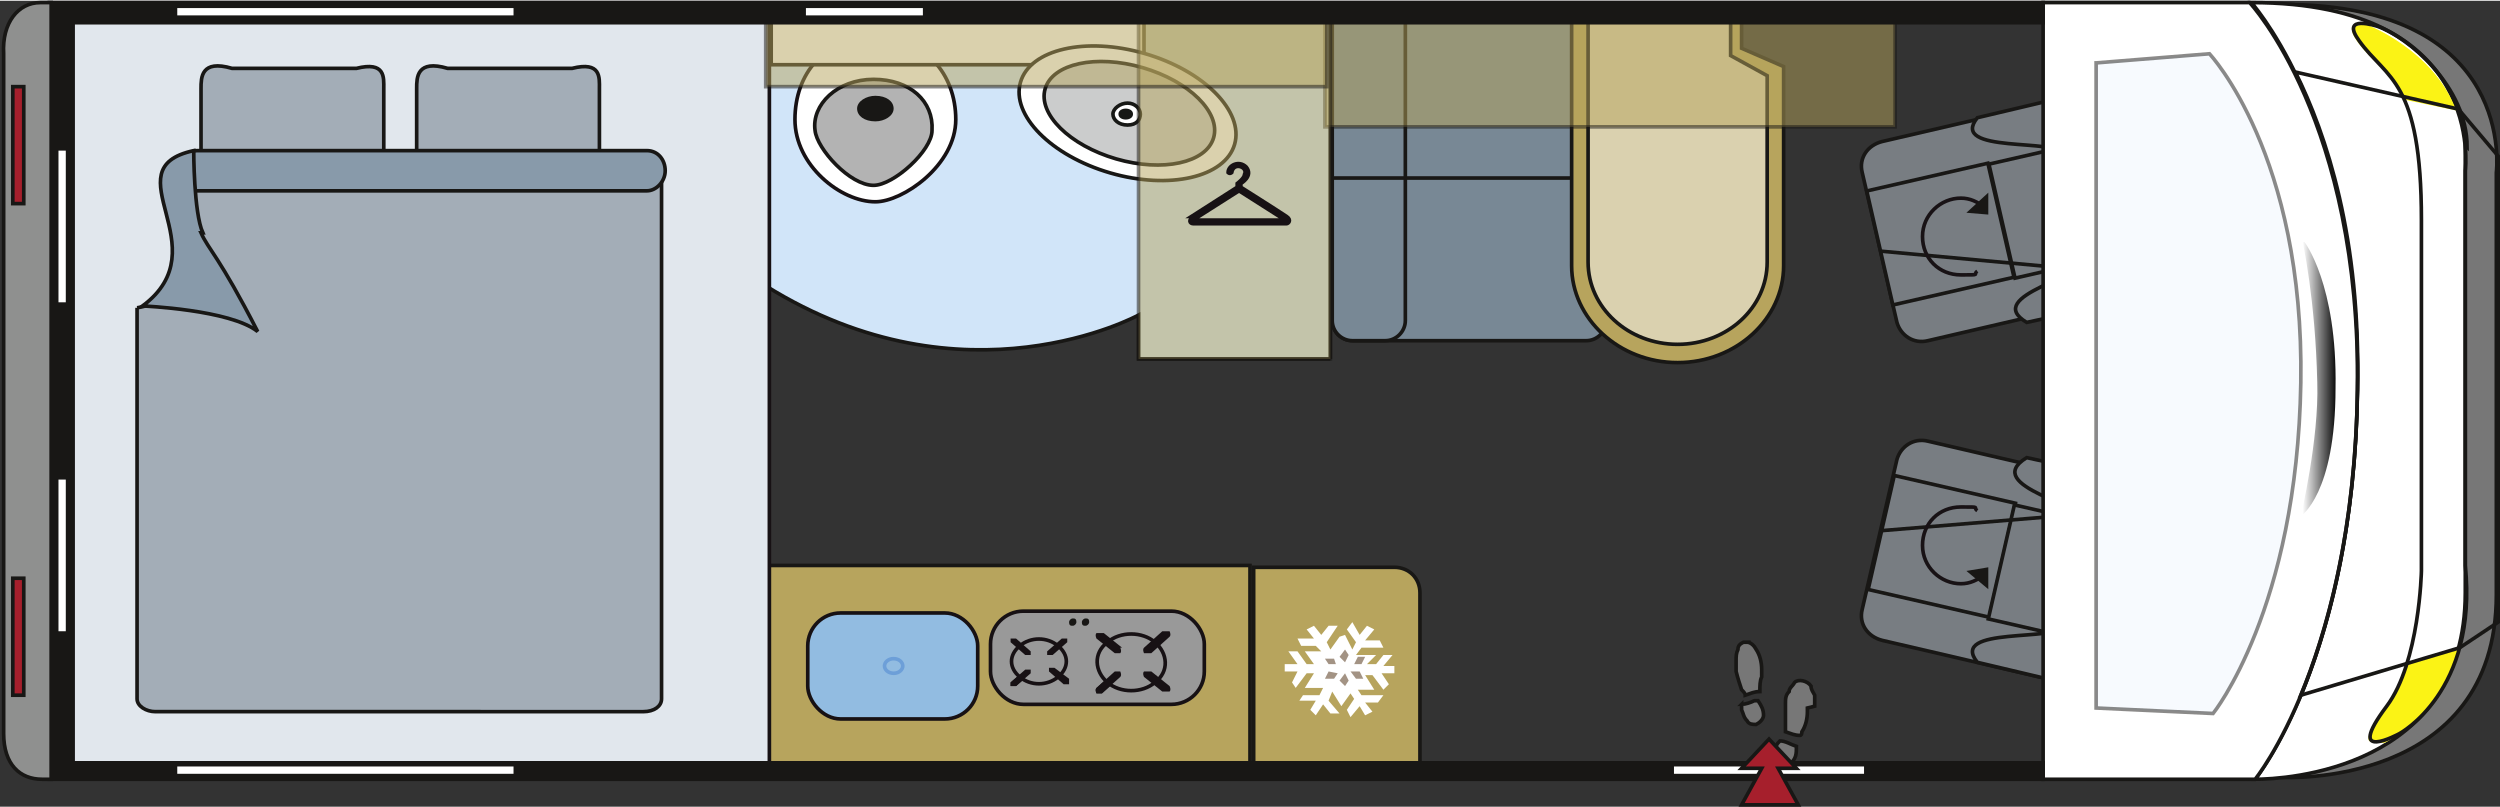 <?xml version="1.0" encoding="UTF-8"?>
<svg xmlns="http://www.w3.org/2000/svg" width="48.3mm" height="15.6mm" xmlns:xlink="http://www.w3.org/1999/xlink" version="1.1" viewBox="0 0 136.8 44.1">
  <rect x="0" y="0" width="136.8" height="44.1" fill="#333333" stroke="none"/>
  <defs>
    <linearGradient id="Linearer_Verlauf_1" data-name="Linearer Verlauf 1" x1="126" y1="20.7" x2="127.9" y2="20.7" gradientUnits="userSpaceOnUse">
      <stop offset="0" stop-color="#fff"/>
      <stop offset="1" stop-color="#000"/>
    </linearGradient>
  </defs>
  <!-- Generator: Adobe Illustrator 28.6.0, SVG Export Plug-In . SVG Version: 1.2.0 Build 709)  -->
  <g>
    <g id="nachbau">
      <g>
        <path d="M72.9.8h15v16.7c0,.6-.5,1.1-1.1,1.1h-12.8c-.6,0-1.1-.5-1.1-1.1V.8h0Z" fill="#788895" stroke="#181715" stroke-width=".2"/>
        <path d="M72.9.8h4v16.7c0,.6-.5,1.1-1.1,1.1h-1.8c-.6,0-1.1-.5-1.1-1.1V.8h0Z" fill="#788895" stroke="#181715" stroke-width=".2"/>
        <line x1="72.9" y1="9.7" x2="87.9" y2="9.7" fill="none" stroke="#181715" stroke-width=".2"/>
      </g>
      <path d="M72.8,19.6h-10.5v-2.4c0,0-9.5,5.2-20.4-1.6V.6h30.9v19Z" fill="#d1e5f9" stroke="#181715" stroke-width=".2"/>
      <rect x="42" y="30.9" width="26.4" height="10.8" fill="#b7a45d" stroke="#181715" stroke-width=".2"/>
      <g>
        <path d="M47.9,2c2.7,0,4.4,2,4.4,4.5,0,2.5-2.9,4.5-4.4,4.5-1.9,0-4.4-2-4.4-4.5,0-2.5,1.6-4.5,4.4-4.5Z" fill="#fff" stroke="#171114" stroke-width=".2"/>
        <path d="M47.8,4.3c2,0,3.3,1.2,3.2,2.8,0,1.1-2.1,3-3.2,3-1.3,0-3.1-2-3.2-3-.2-1.4,1.2-2.8,3.2-2.8Z" fill="#b3b3b3" stroke="#181715" stroke-width=".2"/>
        <path d="M46.9,5.9c0,.4.4.7,1,.7.5,0,1-.3,1-.7,0-.4-.4-.7-1-.7-.5,0-1,.3-1,.7Z" fill="#181715"/>
      </g>
      <rect x="54.2" y="33.4" width="11.7" height="5.1" rx="1.8" ry="1.8" fill="#999" stroke="#171114" stroke-width=".2"/>
      <g>
        <path d="M56.1,36.6c0,0,.2,0,.3,0h0c0,0,0,.2,0,.2l-.8.7c0,0-.2,0-.3,0h0c0,0,0-.2,0-.2l.8-.7Z" fill="#1a1a1a"/>
        <path d="M57.9,35.3c.6.5.6,1.2,0,1.7-.6.5-1.5.5-2.1,0-.6-.5-.6-1.2,0-1.7.6-.5,1.5-.5,2.1,0Z" fill="#999" stroke="#171114" stroke-width=".2"/>
        <path d="M58.1,34.9c0,0,.2,0,.3,0h0c0,0,0,.2,0,.2l-.8.7c0,0-.2,0-.3,0h0c0,0,0-.2,0-.2l.8-.7Z" fill="#171114"/>
        <path d="M56.1,36.6c0,0,.2,0,.3,0h0c0,0,0,.2,0,.2l-.8.7c0,0-.2,0-.3,0h0c0,0,0-.2,0-.2l.8-.7Z" fill="#171114"/>
        <path d="M56.4,35.6c0,0,0,.2,0,.2h0c0,0-.2,0-.3,0l-.8-.7c0,0,0-.2,0-.2h0c0,0,.2,0,.3,0l.8.7Z" fill="#171114"/>
        <path d="M58.5,37.2c0,0,0,.2,0,.2h0c0,0-.2,0-.3,0l-.8-.7c0,0,0-.2,0-.2h0c0,0,.2,0,.3,0l.8.6Z" fill="#171114"/>
      </g>
      <g>
        <path d="M61,36.7c0,0,.3,0,.3,0h0c0,0,.1.2,0,.3l-1,.9c0,0-.2,0-.3,0h0c0,0-.1-.2,0-.3l1-.9Z" fill="#1a1a1a"/>
        <path d="M63.2,35.1c.7.6.8,1.6,0,2.2-.7.6-1.9.6-2.6,0-.7-.6-.8-1.6,0-2.2.7-.6,1.9-.6,2.6,0Z" fill="#999" stroke="#171114" stroke-width=".2"/>
        <path d="M63.6,34.5c0,0,.3,0,.4,0h0c0,0,.1.2,0,.3l-1,.9c0,0-.3,0-.4,0h0c0,0-.1-.2,0-.3l1-.9Z" fill="#171114"/>
        <path d="M61,36.7c0,0,.3,0,.3,0h0c0,0,.1.2,0,.3l-1,.9c0,0-.2,0-.3,0h0c0,0-.1-.2,0-.3l1-.9Z" fill="#171114"/>
        <path d="M61.3,35.4c0,0,.1.2,0,.3h0c0,0-.3,0-.3,0l-1-.8c0,0-.1-.2,0-.3h0c0,0,.3,0,.4,0l1,.8Z" fill="#171114"/>
        <path d="M64,37.5c0,0,.1.2,0,.3h0c0,0-.3,0-.4,0l-1-.8c0,0-.1-.2,0-.3h0c0,0,.3,0,.4,0l1,.8Z" fill="#171114"/>
      </g>
      <rect x="3.4" y=".8" width="38.7" height="41.1" fill="#e1e7ed" stroke="#171114" stroke-width=".2"/>
      <g>
        <path d="M7.5,16.8c4.2-.6,2.2-8.3,2.7-8.3h25c.5,0,1,.3,1,.7v29c0,.4-.4.7-1,.7H8.5c-.5,0-1-.3-1-.7v-14.5c0,0,0-6.9,0-6.9Z" fill="#a3adb7" stroke="#181715" stroke-width=".2"/>
        <path d="M31.3,3.7c1.6-.4,1.5.5,1.5,1.1v3.4c0,.6.2,1.5-1.4,1.1h-7.1c-1.6.4-1.5-.5-1.5-1.1v-3.4c0-.6,0-1.6,1.7-1.1h6.8Z" fill="#a3adb7" stroke="#181715" stroke-width=".2"/>
        <path d="M19.5,3.7c1.6-.4,1.5.5,1.5,1.1v3.4c0,.6.2,1.5-1.4,1.1h-7.1c-1.6.4-1.5-.5-1.5-1.1v-3.4c0-.6,0-1.6,1.7-1.1h6.8Z" fill="#a3adb7" stroke="#181715" stroke-width=".2"/>
        <path d="M9.9,9.3c0,.6.4,1.1.9,1.1h24.6c.5,0,1-.5,1-1.1h0c0-.6-.4-1.1-1-1.1H10.8c-.5,0-.9.5-.9,1.1h0Z" fill="#889aaa" stroke="#181715" stroke-width=".2"/>
        <path d="M11,12.7c.4.9,1,1.3,3.1,5.4-1.5-1.2-6.3-1.4-6.3-1.4,4.3-3.2-1.8-7.5,2.8-8.5,0,0,0,3.4.5,4.5Z" fill="#889aaa" stroke="#181715" stroke-width=".2"/>
      </g>
      <path d="M68.6,31h7.7c.8,0,1.4.6,1.4,1.4v9.4h-9.1v-10.7h0Z" fill="#b7a45d" stroke="#181715" stroke-width=".2"/>
      <rect x="44.2" y="33.5" width="9.3" height="5.8" rx="1.8" ry="1.8" fill="#92bce1" stroke="#171114" stroke-width=".2"/>
      <path d="M48.9,36c.3,0,.5.2.5.4s-.2.4-.5.4-.5-.2-.5-.4.2-.4.5-.4Z" fill="#92bce1" stroke="#6d9fd8" stroke-width=".2"/>
      <path d="M58.9,34c0,.1-.1.2-.2.2-.1,0-.2,0-.2-.2,0-.1.1-.2.2-.2.1,0,.2,0,.2.2Z" fill="#181715"/>
      <path d="M86,.3v14.2c0,2.9,2.6,5.3,5.8,5.3h0c3.2,0,5.8-2.4,5.8-5.3V3.6l-2.3-1V.3h-9.4Z" fill="#b7a45d" stroke="#181715" stroke-width=".2"/>
      <path d="M86.9.9v13.4c0,2.5,2.2,4.5,4.9,4.5h0c2.7,0,4.9-2,4.9-4.5V4.1l-2-1.1V.9h-7.9Z" fill="#dad1af" stroke="#181715" stroke-width=".2"/>
      <path d="M59.6,34c0,.1-.1.2-.2.2-.1,0-.2,0-.2-.2,0-.1.1-.2.2-.2.1,0,.2,0,.2.2Z" fill="#181715"/>
      <g>
        <path d="M73.6,34.7l.4.8.2-.4-.5-.7.3-.4.4.7.4-.5.4.2-.5.6h.8s.2.4.2.4h-1.2l-.3.4h1.1c0,0-.5.5-.5.5h.5l.4-.5h.5l-.5.6h.6v.4h-.7l.4.6-.3.3-.6-.8h-.4l.5.8h-.9s.2.3.2.3h1.2s-.3.4-.3.4h-.7s.4.5.4.5l-.4.2-.3-.5-.5.6-.2-.4.4-.6-.2-.3-.5.7-.5-.8-.2.5.6.7h-.5l-.4-.5-.4.6-.3-.3.3-.5h-.9l.2-.3h.9s.2-.4.2-.4h-1l.5-.8h-.4l-.6.8-.2-.3.3-.6h-.7v-.4h.7l-.5-.7h.5l.5.7h.4l-.5-.7h.9l-.3-.3h-.8l-.2-.4h.9l-.4-.5.4-.2.4.5.4-.5h.5l-.6.9.2.4.5-.7Z" fill="#fff" stroke="#0ba1e2" stroke-width="0"/>
        <g>
          <polygon points="73.6 35.5 73.8 35.8 73.6 36.2 73.3 35.9 73.6 35.5" fill="#a39384" stroke="#0ba1e2" stroke-width="0"/>
          <polygon points="73.6 36.8 73.8 37.2 73.6 37.5 73.3 37.2 73.6 36.8" fill="#a39384" stroke="#0ba1e2" stroke-width="0"/>
          <polygon points="73.9 36.7 74.4 36.7 74.6 37.1 74.2 37.1 73.9 36.7" fill="#a39384" stroke="#0ba1e2" stroke-width="0"/>
          <polygon points="72.5 37.1 73 37.1 73.2 36.8 72.7 36.7 72.5 37.1" fill="#a39384" stroke="#0ba1e2" stroke-width="0"/>
          <polygon points="74.1 36.3 74.5 36.3 74.7 35.9 74.3 35.9 74.1 36.3" fill="#a39384" stroke="#0ba1e2" stroke-width="0"/>
          <polygon points="72.5 36 73 36 73.1 36.3 72.7 36.3 72.5 36" fill="#a39384" stroke="#0ba1e2" stroke-width="0"/>
        </g>
      </g>
      <rect x="72.5" y=".3" width="31.2" height="6.6" fill="#b7a45d" opacity=".5" stroke="#181715" stroke-width=".2"/>
      <rect x="42.2" y=".8" width="20.4" height="2.7" fill="#fff" stroke="#181715" stroke-width=".2"/>
      <ellipse cx="61.8" cy="6.1" rx="3.4" ry="6.1" transform="translate(38.6 63.8) rotate(-73.8)" fill="#fff" stroke="#181715" stroke-width=".2"/>
      <ellipse cx="61.8" cy="6.1" rx="2.6" ry="4.8" transform="translate(38.7 63.8) rotate(-73.8)" fill="#cbcccc" stroke="#181715" stroke-width=".2"/>
      <g>
        <path d="M62.4,6.2c0-.3-.3-.6-.7-.6s-.8.3-.8.6.3.6.8.6.7-.3.7-.6Z" fill="#fff" stroke="#171815" stroke-width=".2"/>
        <path d="M62,6.2c0-.2-.2-.3-.4-.3s-.4.1-.4.3.2.3.4.3.4-.1.4-.3Z" fill="#171815"/>
      </g>
      <rect x="62.3" y=".6" width="10.5" height="19" fill="#b7a45d" opacity=".5" stroke="#181715" stroke-width=".2"/>
      <rect x="41.9" y=".6" width="30.7" height="4.1" fill="#b7a45d" opacity=".5" stroke="#181715" stroke-width=".2"/>
      <path d="M65.2,11.8l2.5-1.6v-.2s.4-.3.4-.5c.2-.4-.6-.7-.7-.1,0,0-.1.1-.2,0,0-.4.6-.7,1-.3.4.5-.3.9-.3.9v.2s1.9,1.2,2.5,1.6c.3.2.1.4,0,.4h-5.1c-.2,0-.3-.2,0-.4ZM65.7,12h4.3c.1,0,.2-.1,0-.2l-2.2-1.4-2.2,1.4c-.2.1,0,.2,0,.2Z" fill="#171114" stroke="#171114" stroke-width=".2"/>
    </g>
    <g id="rahmen_x2F_fahrzeug">
      <g>
        <g>
          <path d="M103.8,25.1c.2-.7.9-1.2,1.7-1l8.6,2c.8.2,1.3.9,1.1,1.7l-1.9,8.2c-.2.7-.9,1.2-1.7,1l-8.6-2c-.8-.2-1.3-.9-1.1-1.7l1.9-8.2Z" fill="#787d82" stroke="#181715" stroke-width=".2"/>
          <rect x="103" y="26.5" width="6.4" height="6.8" transform="translate(53.4 126.7) rotate(-77.1)" fill="#787d82" stroke="#181715" stroke-width=".2"/>
          <rect x="108.1" y="29.1" width="6.4" height="3.8" transform="translate(56.3 132.7) rotate(-77.1)" fill="#787d82" stroke="#181715" stroke-width=".2"/>
          <line x1="102.9" y1="29" x2="113.8" y2="28.1" fill="#181715" stroke="#181715" stroke-width=".2"/>
          <path d="M114.2,28.6c.2-1-5.9-2-3.3-3.6l3.7.8c.8.2,1.3,1,1.1,1.9l-1.9,8.2c-.2.9-1,1.4-1.8,1.2l-3.8-.9c-1.6-2,4.5-1.1,4.7-2l1.4-5.7Z" fill="#787d82" stroke="#181715" stroke-width=".2"/>
          <path d="M113,28.8c.1-.5.7-.8,1.4-.6h0c.6.1,1.1.7,1,1.2l-1.1,4.8c-.1.5-.7.8-1.4.6h0c-.6-.1-1.1-.7-1-1.2l1.1-4.8Z" fill="#787d82" stroke="#181715" stroke-width=".2"/>
        </g>
        <g>
          <path d="M108.6,31.4c-.4.3-.8.5-1.3.5-1.1,0-2.1-.9-2.1-2.1s.9-2.1,2.1-2.1.6,0,.9.2" fill="none" stroke="#181215" stroke-width=".2"/>
          <polygon points="108.8 32.2 107.6 31.2 108.8 31 108.8 32.2" fill="#181715"/>
        </g>
      </g>
      <g>
        <g>
          <path d="M103.8,17.6c.2.7.9,1.2,1.7,1l8.6-2c.8-.2,1.3-.9,1.1-1.7l-1.9-8.2c-.2-.7-.9-1.2-1.7-1l-8.6,2c-.8.2-1.3.9-1.1,1.7l1.9,8.2Z" fill="#787d82" stroke="#181715" stroke-width=".2"/>
          <rect x="102.8" y="9.6" width="6.8" height="6.4" transform="translate(-.2 24) rotate(-12.9)" fill="#787d82" stroke="#181715" stroke-width=".2"/>
          <rect x="109.5" y="8.5" width="3.8" height="6.4" transform="translate(.2 25.1) rotate(-12.9)" fill="#787d82" stroke="#181715" stroke-width=".2"/>
          <line x1="102.9" y1="13.7" x2="113.8" y2="14.7" fill="#181715" stroke="#181715" stroke-width=".2"/>
          <path d="M112.9,8.4c-.2-.9-6.3,0-4.7-2l3.8-.9c.8-.2,1.6.4,1.8,1.2l1.9,8.2c.2.9-.3,1.7-1.1,1.9l-3.7.8c-2.5-1.5,3.5-2.5,3.3-3.6l-1.4-5.7Z" fill="#787d82" stroke="#181715" stroke-width=".2"/>
          <path d="M113,13.9c.1.5.7.8,1.4.6h0c.6-.1,1.1-.7,1-1.2l-1.1-4.8c-.1-.5-.7-.8-1.4-.6h0c-.6.1-1.1.7-1,1.2l1.1,4.8Z" fill="#787d82" stroke="#181715" stroke-width=".2"/>
        </g>
        <g>
          <path d="M108.6,11.3c-.4-.3-.8-.5-1.3-.5-1.1,0-2.1.9-2.1,2.1s.9,2.1,2.1,2.1.6,0,.9-.2" fill="none" stroke="#181215" stroke-width=".2"/>
          <polygon points="108.8 10.5 107.6 11.6 108.8 11.7 108.8 10.5" fill="#181715"/>
        </g>
      </g>
      <g>
        <path d="M124.9.2v2.5c1.8,3.1,4.3,9.2,4.1,18.6-.2,9.6-2.5,15.7-4.1,18.8v2.4s11.7.6,11.7-10V9.4S137.8.2,124.9.2Z" fill="#777" stroke="#181715" stroke-width=".2"/>
        <path d="M123.2.1h0c.5.6,6,7.2,5.8,21.2-.2,14.3-5.3,20.9-5.6,21.3,1.6,0,11.5-.5,11.5-10.2V9.3S136.1.1,123.2.1Z" fill="#fff" stroke="#181715" stroke-width=".2"/>
        <g>
          <path d="M131.5,5.4l2.9.6c-1.2-3.3-4.9-4.7-4.9-4.7,0,0-.9,0-.8.3,0,.7,2.2,2.6,2.2,2.6l.7,1.2Z" fill="#fbf315"/>
          <path d="M131.1,37.9s-1.5,1.7-1.5,2.5c0,.3.9.2.9.2,0,0,3.4-1.7,4.1-5.2l-2.8.8-.7,1.6Z" fill="#fbf315"/>
          <path d="M135,8c0-3.3-3.2-6-4.9-6.6,0,0-2.1-.7-1,.8,1.5,2.1,3.4,2.1,3.4,9.8v19.2s-.1,5-1.9,7.4c-2.4,3.2.7,1.5.7,1.5,0,0,4.3-2.3,3.6-9.2,0,0,0-14.9,0-23Z" fill="none" stroke="#181715" stroke-width=".2"/>
        </g>
        <path d="M111.8.1v42.5h11.6s5.4-6.6,5.6-21.3c.2-14.7-5.9-21.2-5.9-21.2h-11.4Z" fill="#fff" stroke="#181715" stroke-width=".2"/>
        <path d="M126.1,13.2s1.8,2.3,1.7,8c0,5.8-1.9,7-1.9,7,0,0,1-4.2.9-7.3-.1-4.6-.8-7.7-.8-7.7Z" fill="url(#Linearer_Verlauf_1)"/>
        <path d="M134.4,5.9l-8.8-2c1.7,3.4,3.6,9.1,3.4,17.4-.1,7.8-1.7,13.3-3.1,16.7l8.7-2.6,2.1-1.4V8.5l-2.2-2.6Z" fill="none" stroke="#181715" stroke-width=".2"/>
      </g>
      <path d="M114.7,3.3v35.4l6.4.3s4.6-5.7,4.8-18.1c.2-12.5-5-18-5-18l-6.2.5Z" fill="#f0f7fe" opacity=".5" stroke="#181715" stroke-width=".2"/>
      <rect x="34.7" y="41.6" width="13.6" height=".4" fill="#fff"/>
      <rect x="5.7" y="41.8" width="21.8" height=".4" fill="#fff"/>
      <polygon points="111.8 41.7 4 41.7 4 1.2 111.8 1.2 111.8 .1 2.7 .1 2.7 42.6 111.8 42.6 111.8 41.7" fill="#181715" stroke="#181715" stroke-width=".2"/>
      <rect x="9.7" y=".4" width="18.4" height=".4" fill="#fff"/>
      <rect x="44.1" y=".4" width="6.4" height=".4" fill="#fff"/>
      <rect x="9.7" y="41.9" width="18.4" height=".4" fill="#fff"/>
      <g>
        <rect x="91.6" y="41.9" width="10.4" height=".4" fill="#fff"/>
        <g>
          <g>
            <path d="M95.6,35.1c.2,0,.4.2.5.4.2.3.3.7.3,1.1,0,.1,0,.3,0,.4-.1.2-.1.5-.1.8,0,0,0,0,0,0-.3,0-.5.1-.8.2,0,0,0,0,0,0,0-.1-.1-.2-.2-.3-.1-.3-.2-.6-.3-1,0-.1,0-.2,0-.3,0,0,0-.2,0-.3,0,0,0,0,0,0,0-.2,0-.4.1-.6,0-.2.1-.3.3-.4,0,0,.1,0,.2,0,0,0,.1,0,.2,0Z" fill="#777" stroke="#181715" stroke-width=".2"/>
            <path d="M98.9,38.7c0,0,0,.2,0,.2,0,.4-.1.8-.3,1.1,0,0,0,.2-.1.2,0,0,0,0,0,0-.3,0-.5-.1-.8-.2,0,0,0,0,0,0,0-.2,0-.4,0-.5,0,0,0-.2,0-.3,0-.2,0-.4,0-.7,0-.3,0-.5.2-.7,0-.2.2-.3.3-.5.2-.2.7-.1.9.2,0,.2.1.3.2.5,0,.1,0,.2,0,.3v.3Z" fill="#777" stroke="#181715" stroke-width=".2"/>
            <path d="M97.6,41.8c-.2,0-.4-.2-.4-.5,0-.2,0-.4,0-.5,0-.1.1-.2.2-.3,0,0,0,0,0,0,.3,0,.6.2.9.3,0,0,0,0,0,0,0,.4,0,.7-.4,1,0,0-.2.1-.3.1h-.1Z" fill="#777" stroke="#181715" stroke-width=".2"/>
            <path d="M95.3,38.5c.2,0,.5-.1.7-.2,0,0,.1,0,.2,0,0,0,0,0,0,0,.2.3.3.5.3.8,0,.2-.2.4-.4.5-.2,0-.4,0-.5-.2-.2-.2-.2-.4-.3-.6,0,0,0-.2,0-.3Z" fill="#777" stroke="#181715" stroke-width=".2"/>
          </g>
          <polygon points="96.8 40.4 98.3 42 97.3 42 98.4 44 95.3 44 96.4 42 95.3 42 96.8 40.4" fill="#a61f2c" stroke="#181715" stroke-width=".2"/>
        </g>
      </g>
      <g>
        <path d="M2.8,42.6h-.5c-1.2,0-2.1-.8-2.1-2.5V2.9C.1,1.2,1,.1,2.2.1h.6v42.5Z" fill="#8f908f" stroke="#181715" stroke-width=".2"/>
        <g>
          <rect x=".7" y="31.6" width=".6" height="6.4" fill="#a61f2c" stroke="#181715" stroke-width=".2"/>
          <rect x=".7" y="4.7" width=".6" height="6.4" fill="#a61f2c" stroke="#181715" stroke-width=".2"/>
        </g>
      </g>
      <rect x="3.2" y="8.2" width=".4" height="8.3" fill="#fff"/>
      <rect x="3.2" y="26.2" width=".4" height="8.3" fill="#fff"/>
    </g>
  </g>
</svg>